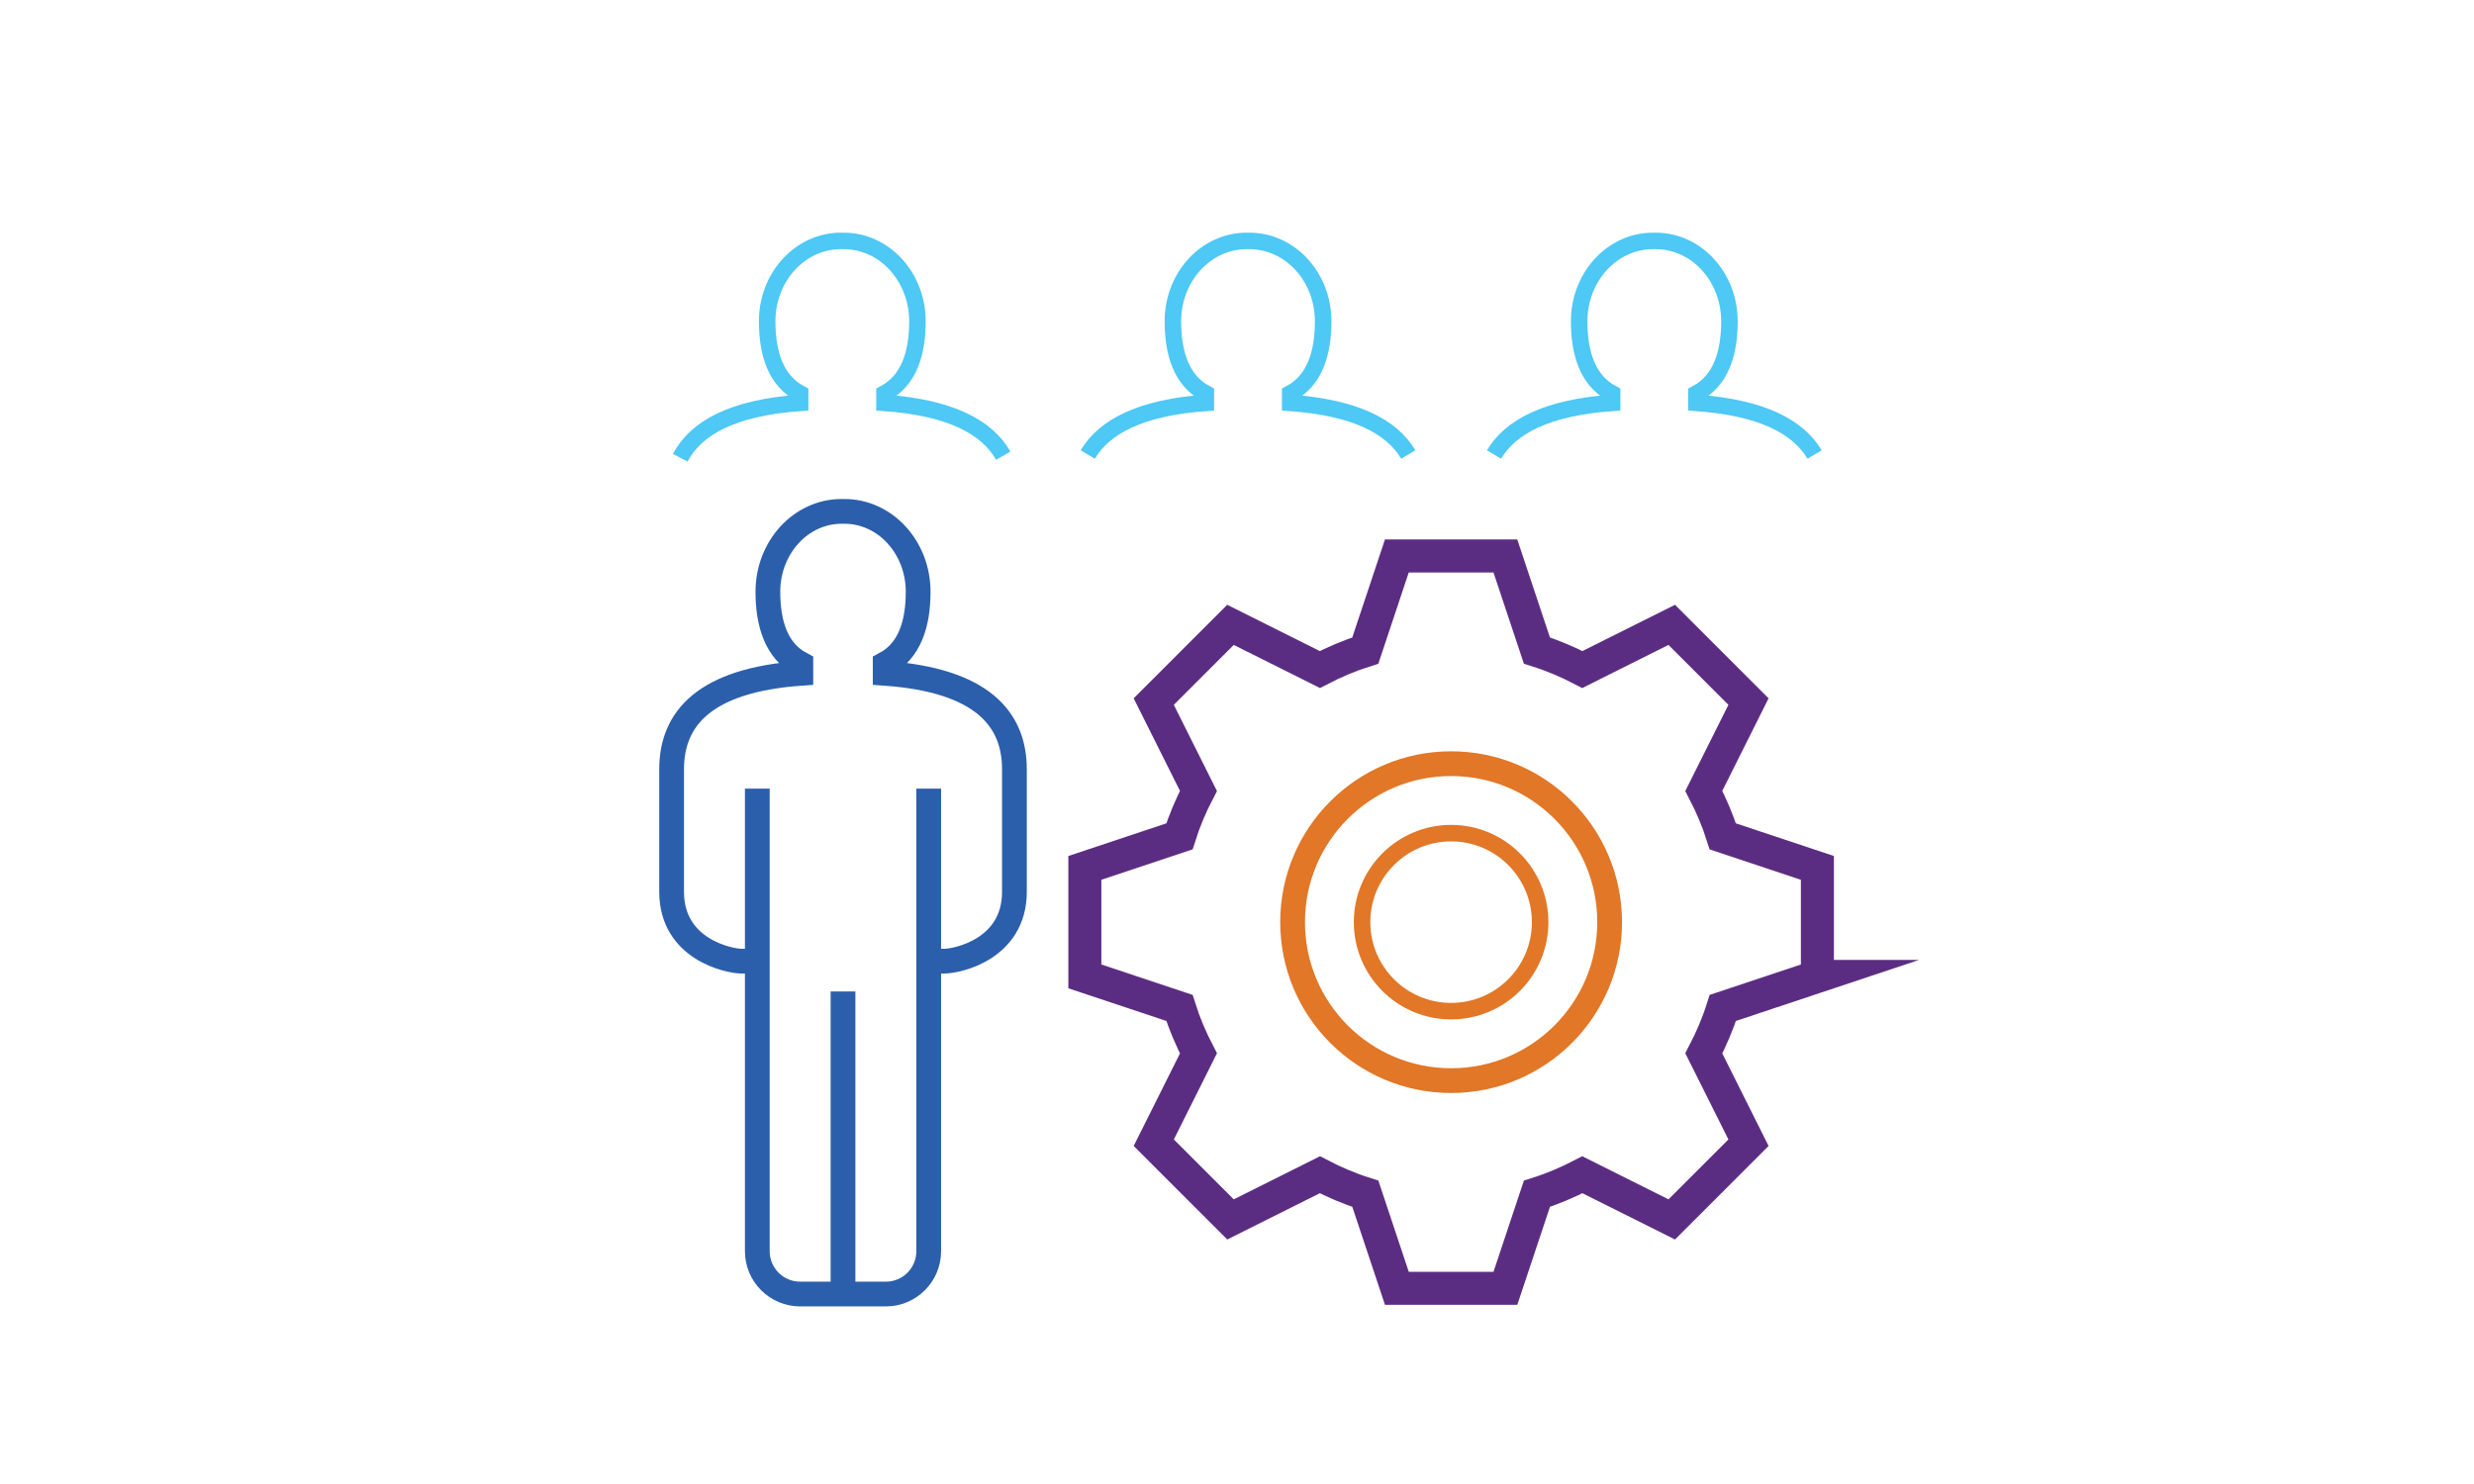 <?xml version="1.0" encoding="UTF-8"?><svg id="Layer_1" xmlns="http://www.w3.org/2000/svg" viewBox="0 0 1600 960"><defs><style>.cls-1{stroke:#4ec8f4;}.cls-1,.cls-2{fill-rule:evenodd;}.cls-1,.cls-2,.cls-3,.cls-4,.cls-5,.cls-6{fill:none;stroke-miterlimit:10;}.cls-1,.cls-6{stroke-width:10.68px;}.cls-2,.cls-3,.cls-4{stroke-width:16.01px;}.cls-2,.cls-4{stroke:#2c5fab;}.cls-3,.cls-6{stroke:#e17727;}.cls-5{stroke:#5b2d82;stroke-width:21.35px;}</style></defs><g><path class="cls-2" d="M489.77,510.18v299.22c0,15.3,12.41,27.71,27.71,27.71h55.43c15.3,0,27.71-12.41,27.71-27.71V510.18"/><line class="cls-4" x1="545.2" y1="641.38" x2="545.2" y2="836.82"/><path class="cls-2" d="M489.77,621.78h-9.96c-8.51,0-45.46-7.71-45.46-44.86v-79.31c0-32.75,21.28-57.6,83.58-62.04v-6.05c-15.88-8.43-21.32-26.16-21.32-46.73,0-28.7,21.34-51.98,47.66-51.98h1.86c26.32,0,47.66,23.28,47.66,51.98,0,20.57-5.43,38.29-21.32,46.73v6.05c62.3,4.44,83.58,29.29,83.58,62.04v79.31c0,37.15-36.95,44.86-45.46,44.86h-9.96"/></g><path class="cls-1" d="M439.92,296.12c10.04-19.07,33.58-32.37,77.55-35.51v-6.05c-15.88-8.43-21.32-26.16-21.32-46.73,0-28.7,21.34-51.98,47.66-51.98h1.86c26.32,0,47.66,23.28,47.66,51.98,0,20.57-5.43,38.29-21.32,46.73v6.05c42.95,3.06,66.41,15.83,76.83,34.19"/><path class="cls-1" d="M703.48,294.03c10.64-17.95,34.03-30.39,76.38-33.41v-6.05c-15.88-8.43-21.32-26.16-21.32-46.73,0-28.7,21.34-51.98,47.66-51.98h1.86c26.32,0,47.66,23.28,47.66,51.98,0,20.57-5.43,38.29-21.32,46.73v6.05c42.34,3.02,65.74,15.47,76.38,33.41"/><path class="cls-1" d="M966.23,294.03c10.64-17.95,34.03-30.39,76.38-33.41v-6.05c-15.88-8.43-21.32-26.16-21.32-46.73,0-28.7,21.34-51.98,47.66-51.98h1.86c26.32,0,47.66,23.28,47.66,51.98,0,20.57-5.43,38.29-21.32,46.73v6.05c42.34,3.02,65.74,15.47,76.38,33.41"/><g><circle class="cls-3" cx="938.47" cy="596.54" r="102.52"/><circle class="cls-6" cx="938.47" cy="596.54" r="57.58"/><path class="cls-5" d="M1175.35,631.63v-70.19l-61.18-20.39c-3.23-10.23-7.41-20.03-12.28-29.4l28.9-57.8-49.63-49.63-57.8,28.9c-9.37-4.88-19.17-9.06-29.4-12.28l-20.39-61.18h-70.19l-20.39,61.18c-10.23,3.23-20.03,7.41-29.4,12.28l-57.8-28.9-49.63,49.63,28.9,57.8c-4.88,9.37-9.06,19.17-12.28,29.4l-61.18,20.39v70.19l61.18,20.39c3.23,10.23,7.41,20.03,12.29,29.4l-28.9,57.8,49.63,49.63,57.8-28.9c9.37,4.88,19.17,9.06,29.4,12.28l20.39,61.18h70.19l20.39-61.18c10.23-3.23,20.03-7.41,29.4-12.28l57.8,28.9,49.63-49.63-28.9-57.8c4.88-9.37,9.06-19.17,12.29-29.4l61.18-20.39Z"/></g></svg>